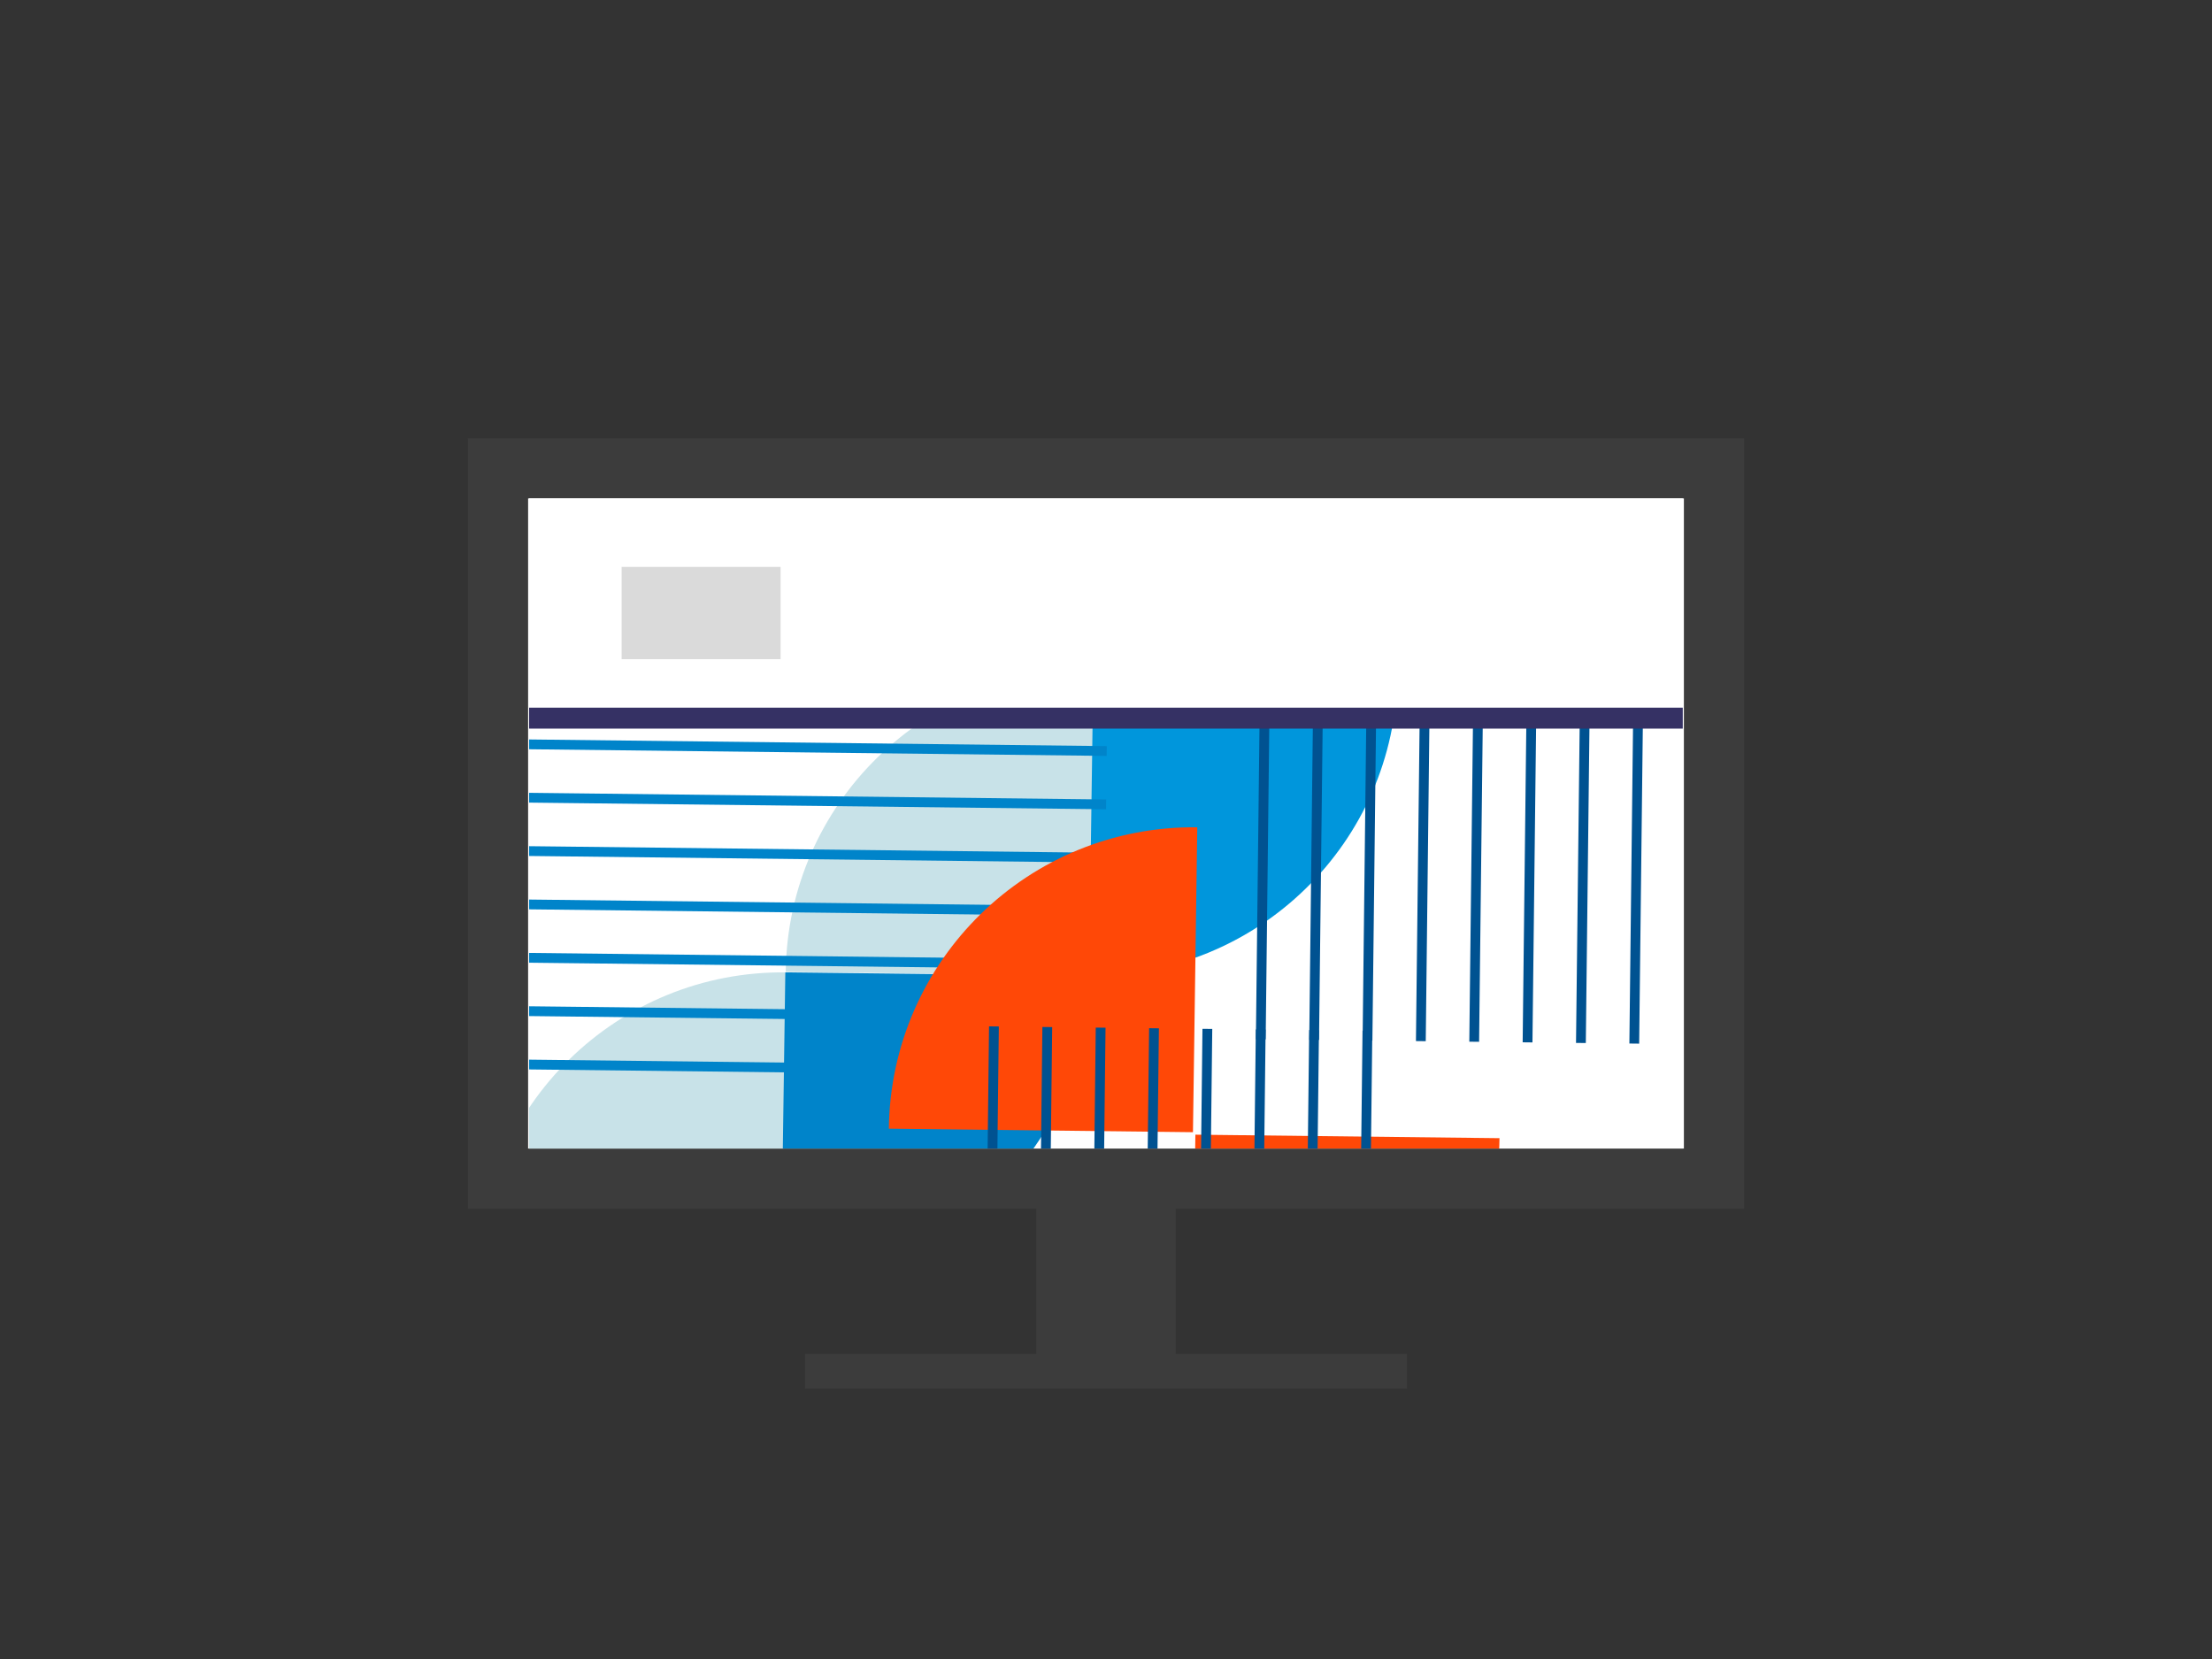<?xml version="1.0" encoding="utf-8"?>
<!-- Generator: Adobe Illustrator 27.0.0, SVG Export Plug-In . SVG Version: 6.00 Build 0)  -->
<svg version="1.1" id="レイヤー_1" xmlns="http://www.w3.org/2000/svg" xmlns:xlink="http://www.w3.org/1999/xlink" x="0px"
	 y="0px" width="600px" height="450px" viewBox="0 0 600 450" style="enable-background:new 0 0 600 450;" xml:space="preserve">
<rect x="0" y="0" width="600" height="450" fill="#333333" stroke="none"/>
<style type="text/css">
	.st0{fill:#3C3C3C;}
	.st1{fill:#FFFFFF;}
	.st2{clip-path:url(#SVGID_00000180336210547813563820000018010102413897082001_);}
	.st3{clip-path:url(#SVGID_00000009588400307413482750000003587968635870484136_);}
	.st4{fill:#C8E2E8;}
	.st5{fill:#0096DC;}
	.st6{fill:#0084CA;}
	.st7{fill:none;stroke:#0084CA;stroke-width:2.657;stroke-miterlimit:10;}
	.st8{fill:none;stroke:#005291;stroke-width:2.657;stroke-miterlimit:10;}
	.st9{fill:#FF4807;}
	.st10{clip-path:url(#SVGID_00000151523641185181065040000000193845932771550388_);}
	.st11{fill:none;stroke:#0084CA;stroke-width:1.85;stroke-miterlimit:10;}
	.st12{fill:none;stroke:#005291;stroke-width:1.85;stroke-miterlimit:10;}
	.st13{clip-path:url(#SVGID_00000075840618476560019360000010640636737491447212_);}
	.st14{fill:#DADADA;}
	.st15{fill:none;stroke:#353164;stroke-width:5.681;stroke-linecap:round;stroke-miterlimit:10;}
	.st16{fill:none;stroke:#353164;stroke-width:5.681;stroke-miterlimit:10;}
	.st17{fill:none;stroke:#353164;stroke-width:5.681;stroke-linecap:round;stroke-miterlimit:10;}
	.st18{fill:#353164;}
</style>
<g>
	<g>
		<g>
			<g>
				<rect x="281.098" y="325.391" class="st0" width="37.804" height="43.101"/>
				<rect x="218.358" y="367.229" class="st0" width="163.284" height="9.451"/>
				<rect x="126.919" y="118.863" class="st0" width="346.163" height="209.004"/>
			</g>
			<rect x="143.247" y="135.192" class="st1" width="313.506" height="176.347"/>
		</g>
		<g>
			<defs>
				<rect id="SVGID_1_" x="143.247" y="135.192" width="313.506" height="176.347"/>
			</defs>
			<clipPath id="SVGID_00000069386318858009290000000008719694899594942593_">
				<use xlink:href="#SVGID_1_"  style="overflow:visible;"/>
			</clipPath>
			<g style="clip-path:url(#SVGID_00000069386318858009290000000008719694899594942593_);">
				<g>
					<g>
						<g>
							<rect x="143.521" y="135.077" class="st1" width="312.925" height="491.293"/>
							<g>
								<defs>
									
										<rect id="SVGID_00000107559179255856947430000004267721822166118050_" x="143.521" y="194.555" width="312.925" height="167.937"/>
								</defs>
								<clipPath id="SVGID_00000008863543497633483270000006861433132804009139_">
									<use xlink:href="#SVGID_00000107559179255856947430000004267721822166118050_"  style="overflow:visible;"/>
								</clipPath>
								<g style="clip-path:url(#SVGID_00000008863543497633483270000006861433132804009139_);">
									<path class="st4" d="M213.132,263.643l82.489,0.95l1.172-82.706
										C251.114,181.361,213.658,217.964,213.132,263.643z"/>
									<path class="st5" d="M379.056,182.835l-82.489-0.95l-1.172,82.706
										C341.073,265.117,378.529,228.514,379.056,182.835z"/>
									<g>
										<path class="st4" d="M129.583,345.513l82.489,0.95l1.172-82.706
											C167.565,263.231,130.109,299.834,129.583,345.513z"/>
										<path class="st6" d="M295.507,264.705l-82.489-0.95l-1.172,82.706
											C257.524,346.987,294.98,310.384,295.507,264.705z"/>
									</g>
									<g>
										<line class="st7" x1="140.261" y1="187.393" x2="300.362" y2="189.237"/>
										<line class="st7" x1="140.094" y1="201.865" x2="300.196" y2="203.71"/>
										<line class="st7" x1="139.927" y1="216.338" x2="300.029" y2="218.183"/>
										<line class="st7" x1="139.76" y1="230.811" x2="299.862" y2="232.655"/>
										<line class="st7" x1="139.594" y1="245.284" x2="299.695" y2="247.128"/>
										<line class="st7" x1="139.427" y1="259.756" x2="299.529" y2="261.601"/>
										<line class="st7" x1="139.26" y1="274.229" x2="299.362" y2="276.074"/>
										<line class="st7" x1="139.093" y1="288.702" x2="299.195" y2="290.546"/>
									</g>
									<g>
										<line class="st8" x1="445.137" y1="122.969" x2="443.293" y2="283.071"/>
										<line class="st8" x1="430.664" y1="122.802" x2="428.82" y2="282.904"/>
										<line class="st8" x1="416.192" y1="122.636" x2="414.347" y2="282.737"/>
										<line class="st8" x1="401.719" y1="122.469" x2="399.874" y2="282.571"/>
										<line class="st8" x1="387.246" y1="122.302" x2="385.402" y2="282.404"/>
										<line class="st8" x1="372.773" y1="122.135" x2="370.929" y2="282.237"/>
										<line class="st8" x1="358.301" y1="121.969" x2="356.456" y2="282.071"/>
										<line class="st8" x1="343.828" y1="121.802" x2="341.983" y2="281.904"/>
									</g>
									<g>
										<path class="st9" d="M241.098,306.155l82.49,0.95l1.172-82.706
											C279.081,223.874,241.625,260.477,241.098,306.155z"/>
									</g>
									<g>
										<path class="st9" d="M406.734,308.728l-82.49-0.95l-1.172,82.706
											C368.751,391.01,406.208,354.406,406.734,308.728z"/>
									</g>
									<g>
										<line class="st8" x1="370.912" y1="279.579" x2="369.067" y2="439.681"/>
										<line class="st8" x1="356.439" y1="279.413" x2="354.595" y2="439.515"/>
										<line class="st8" x1="341.966" y1="279.246" x2="340.122" y2="439.348"/>
										<line class="st8" x1="327.494" y1="279.079" x2="325.649" y2="439.181"/>
										<line class="st8" x1="313.021" y1="278.912" x2="311.176" y2="439.014"/>
										<line class="st8" x1="298.548" y1="278.746" x2="296.704" y2="438.848"/>
										<line class="st8" x1="284.075" y1="278.579" x2="282.231" y2="438.681"/>
										<line class="st8" x1="269.603" y1="278.412" x2="267.758" y2="438.514"/>
									</g>
								</g>
							</g>
							<g>
								<defs>
									
										<rect id="SVGID_00000042704788386482253680000008758405439226002343_" x="168.615" y="384.396" width="119.977" height="75.102"/>
								</defs>
								<clipPath id="SVGID_00000037690095113880947080000009591425323176042883_">
									<use xlink:href="#SVGID_00000042704788386482253680000008758405439226002343_"  style="overflow:visible;"/>
								</clipPath>
								<g style="clip-path:url(#SVGID_00000037690095113880947080000009591425323176042883_);">
									<path class="st4" d="M245.254,412.078l57.42,0.662l0.816-57.571
										C271.694,354.803,245.62,380.282,245.254,412.078z"/>
									<path class="st5" d="M360.752,355.829l-57.42-0.662l-0.816,57.571
										C334.313,413.104,360.386,387.625,360.752,355.829z"/>
									<g>
										<path class="st4" d="M187.096,469.067l57.42,0.662l0.816-57.571
											C213.536,411.792,187.463,437.271,187.096,469.067z"/>
										<path class="st6" d="M302.595,412.818l-57.42-0.662l-0.816,57.571
											C276.155,470.093,302.228,444.614,302.595,412.818z"/>
									</g>
									<g>
										<line class="st11" x1="194.529" y1="359.001" x2="305.975" y2="360.285"/>
										<line class="st11" x1="194.413" y1="369.075" x2="305.859" y2="370.359"/>
										<line class="st11" x1="194.297" y1="379.15" x2="305.743" y2="380.434"/>
										<line class="st11" x1="194.181" y1="389.224" x2="305.627" y2="390.508"/>
										<line class="st11" x1="194.065" y1="399.298" x2="305.51" y2="400.582"/>
										<line class="st11" x1="193.949" y1="409.373" x2="305.394" y2="410.657"/>
										<line class="st11" x1="193.833" y1="419.447" x2="305.278" y2="420.731"/>
										<line class="st11" x1="193.717" y1="429.522" x2="305.162" y2="430.806"/>
									</g>
									<g>
										<line class="st12" x1="406.751" y1="314.156" x2="405.467" y2="425.602"/>
										<line class="st12" x1="396.677" y1="314.04" x2="395.393" y2="425.486"/>
										<line class="st12" x1="386.602" y1="313.924" x2="385.318" y2="425.37"/>
										<line class="st12" x1="376.528" y1="313.808" x2="375.244" y2="425.254"/>
										<line class="st12" x1="366.454" y1="313.692" x2="365.17" y2="425.138"/>
										<line class="st12" x1="356.379" y1="313.576" x2="355.095" y2="425.022"/>
										<line class="st12" x1="346.305" y1="313.46" x2="345.021" y2="424.905"/>
										<line class="st12" x1="336.231" y1="313.344" x2="334.947" y2="424.789"/>
									</g>
									<g>
										<path class="st9" d="M264.721,441.671l57.42,0.662l0.816-57.571
											C291.161,384.395,265.088,409.874,264.721,441.671z"/>
									</g>
									<g>
										<path class="st9" d="M380.019,443.461l-57.42-0.662l-0.816,57.571
											C353.58,500.737,379.653,475.258,380.019,443.461z"/>
									</g>
									<g>
										<line class="st12" x1="355.084" y1="423.171" x2="353.8" y2="534.617"/>
										<line class="st12" x1="345.009" y1="423.055" x2="343.725" y2="534.501"/>
										<line class="st12" x1="334.935" y1="422.939" x2="333.651" y2="534.385"/>
										<line class="st12" x1="324.861" y1="422.823" x2="323.577" y2="534.269"/>
										<line class="st12" x1="314.786" y1="422.707" x2="313.502" y2="534.153"/>
										<line class="st12" x1="304.712" y1="422.591" x2="303.428" y2="534.037"/>
										<line class="st12" x1="294.637" y1="422.475" x2="293.353" y2="533.921"/>
										<line class="st12" x1="284.563" y1="422.359" x2="283.279" y2="533.805"/>
									</g>
								</g>
							</g>
							<g>
								<defs>
									
										<rect id="SVGID_00000075866123153618419920000013561521919980428679_" x="311.376" y="384.396" width="119.977" height="75.102"/>
								</defs>
								<clipPath id="SVGID_00000013151524140707303160000006728909070919349153_">
									<use xlink:href="#SVGID_00000075866123153618419920000013561521919980428679_"  style="overflow:visible;"/>
								</clipPath>
								<g style="clip-path:url(#SVGID_00000013151524140707303160000006728909070919349153_);">
									<path class="st4" d="M269.711,377.103l57.42,0.662l0.816-57.571
										C296.15,319.828,270.077,345.307,269.711,377.103z"/>
									<path class="st5" d="M385.209,320.854l-57.42-0.662L326.973,377.763
										C358.769,378.129,384.842,352.65,385.209,320.854z"/>
									<g>
										<path class="st4" d="M211.553,434.092l57.42,0.662l0.816-57.571
											C237.992,376.817,211.919,402.296,211.553,434.092z"/>
										<path class="st6" d="M327.051,377.843l-57.42-0.662l-0.816,57.571
											C300.612,435.118,326.685,409.639,327.051,377.843z"/>
									</g>
									<g>
										<line class="st11" x1="218.986" y1="324.026" x2="330.431" y2="325.31"/>
										<line class="st11" x1="218.869" y1="334.1" x2="330.315" y2="335.384"/>
										<line class="st11" x1="218.753" y1="344.175" x2="330.199" y2="345.459"/>
										<line class="st11" x1="218.637" y1="354.249" x2="330.083" y2="355.533"/>
										<line class="st11" x1="218.521" y1="364.324" x2="329.967" y2="365.608"/>
										<line class="st11" x1="218.405" y1="374.398" x2="329.851" y2="375.682"/>
										<line class="st11" x1="218.289" y1="384.472" x2="329.735" y2="385.756"/>
										<line class="st11" x1="218.173" y1="394.547" x2="329.619" y2="395.831"/>
									</g>
									<g>
										<line class="st12" x1="431.208" y1="279.181" x2="429.924" y2="390.627"/>
										<line class="st12" x1="421.133" y1="279.065" x2="419.849" y2="390.511"/>
										<line class="st12" x1="411.059" y1="278.949" x2="409.775" y2="390.395"/>
										<line class="st12" x1="400.984" y1="278.833" x2="399.7" y2="390.279"/>
										<line class="st12" x1="390.91" y1="278.717" x2="389.626" y2="390.163"/>
										<line class="st12" x1="380.836" y1="278.601" x2="379.552" y2="390.047"/>
										<line class="st12" x1="370.761" y1="278.485" x2="369.477" y2="389.931"/>
										<line class="st12" x1="360.687" y1="278.369" x2="359.403" y2="389.815"/>
									</g>
									<g>
										<path class="st9" d="M289.178,406.696l57.42,0.662l0.816-57.571
											C315.617,349.42,289.544,374.899,289.178,406.696z"/>
									</g>
									<g>
										<path class="st9" d="M404.475,408.487l-57.42-0.662l-0.816,57.571
											C378.036,465.762,404.109,440.283,404.475,408.487z"/>
									</g>
									<g>
										<line class="st12" x1="379.54" y1="388.197" x2="378.256" y2="499.642"/>
										<line class="st12" x1="369.466" y1="388.081" x2="368.182" y2="499.526"/>
										<line class="st12" x1="359.391" y1="387.964" x2="358.107" y2="499.41"/>
										<line class="st12" x1="349.317" y1="387.848" x2="348.033" y2="499.294"/>
										<line class="st12" x1="339.243" y1="387.732" x2="337.959" y2="499.178"/>
										<line class="st12" x1="329.168" y1="387.616" x2="327.884" y2="499.062"/>
										<line class="st12" x1="319.094" y1="387.5" x2="317.81" y2="498.946"/>
										<line class="st12" x1="309.019" y1="387.384" x2="307.736" y2="498.83"/>
									</g>
								</g>
							</g>
							<rect x="168.615" y="153.766" class="st14" width="43.114" height="25.034"/>
							<line class="st15" x1="171.683" y1="486.858" x2="428.281" y2="486.858"/>
							<line class="st16" x1="143.521" y1="362.731" x2="456.446" y2="362.731"/>
							<line class="st16" x1="143.521" y1="194.794" x2="456.446" y2="194.794"/>
							<line class="st17" x1="171.683" y1="506.676" x2="428.281" y2="506.676"/>
							<rect x="143.521" y="548.4" class="st18" width="313.347" height="77.97"/>
							<g>
								<path class="st18" d="M174.296,390.078l108.614,0l-0,63.739l-108.614-0V390.078
									 M168.615,384.396v75.102l119.977,0l0-75.102L168.615,384.396L168.615,384.396z"/>
							</g>
							<g>
								<path class="st18" d="M317.057,390.078l108.614,0v63.739h-108.614V390.078 M311.376,384.396v75.102
									h119.977V384.396L311.376,384.396L311.376,384.396z"/>
							</g>
						</g>
					</g>
				</g>
			</g>
		</g>
	</g>
</g>
</svg>
